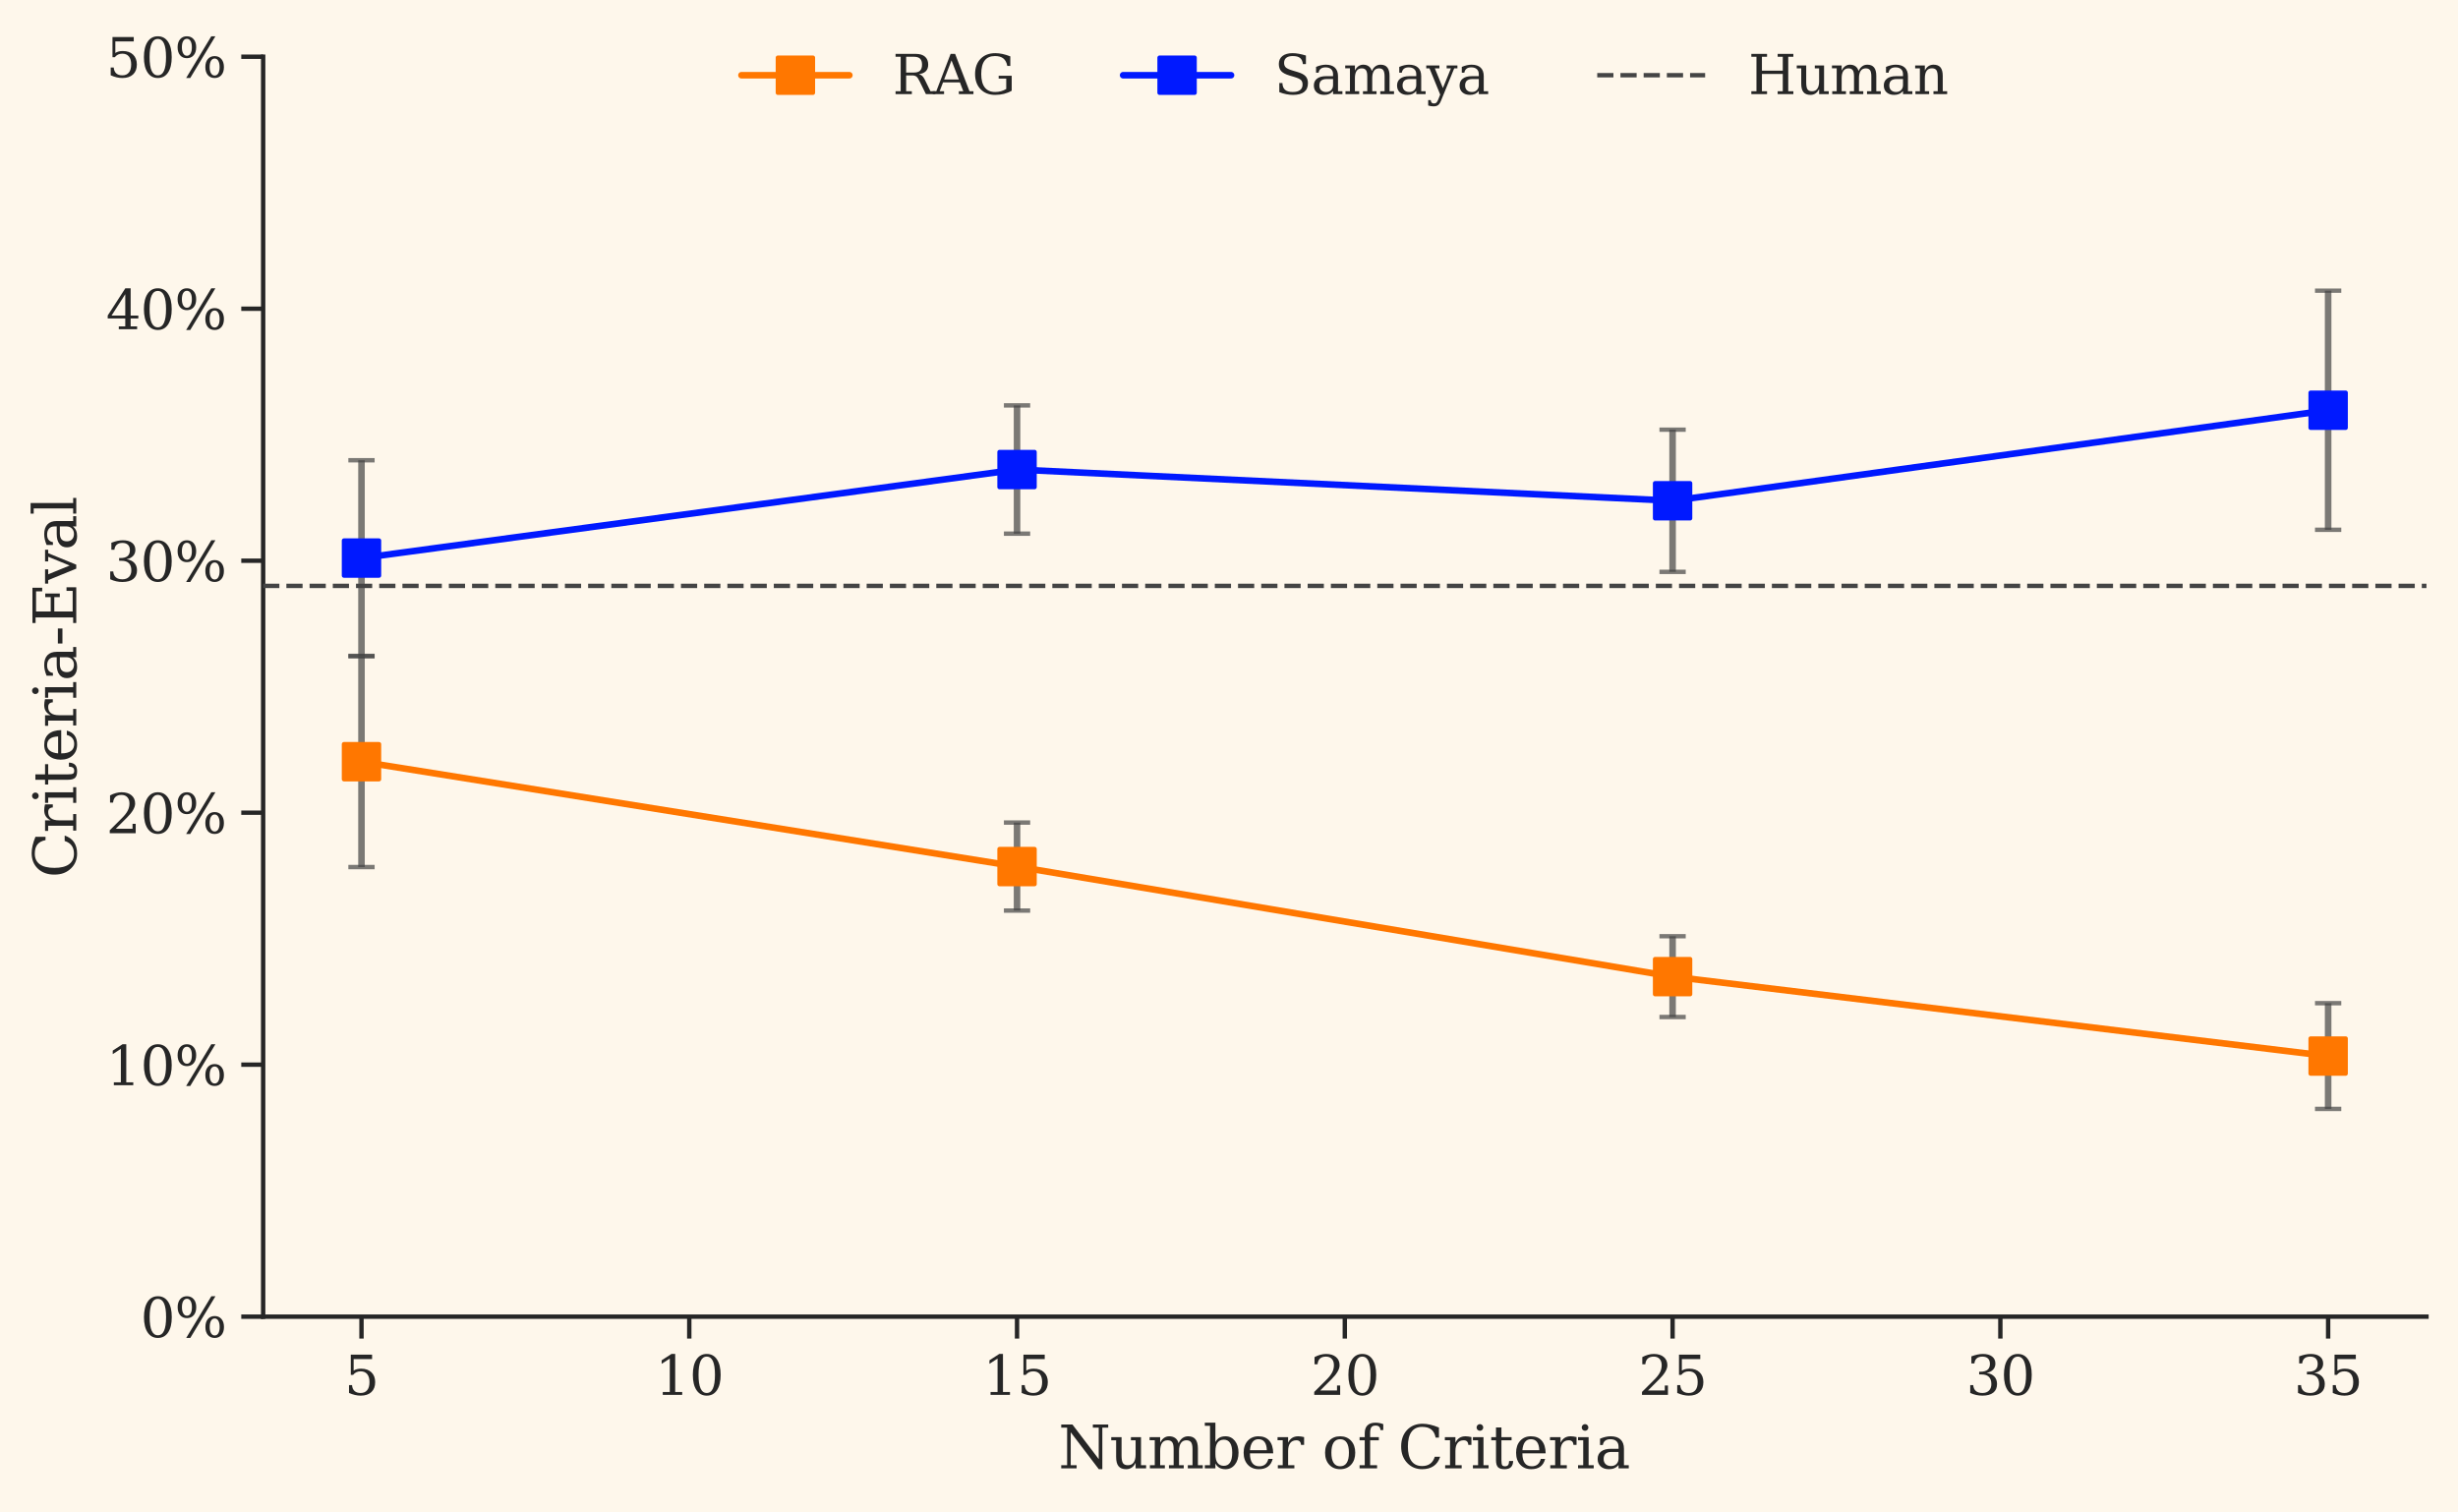 <?xml version="1.0" encoding="utf-8" standalone="no"?>
<!DOCTYPE svg PUBLIC "-//W3C//DTD SVG 1.1//EN"
  "http://www.w3.org/Graphics/SVG/1.1/DTD/svg11.dtd">
<svg xmlns:xlink="http://www.w3.org/1999/xlink" width="561.26pt" height="345.311pt" viewBox="0 0 561.26 345.311" xmlns="http://www.w3.org/2000/svg" version="1.1">
 <defs>
  <style type="text/css">*{stroke-linejoin: round; stroke-linecap: butt}</style>
 </defs>
 <g id="figure_1">
  <g id="patch_1">
   <path d="M 0 345.311 
L 561.26 345.311 
L 561.26 0 
L 0 0 
z
" style="fill: #fef7eb"/>
  </g>
  <g id="axes_1">
   <g id="patch_2">
    <path d="M 60.091 300.68 
L 554.06 300.68 
L 554.06 12.955 
L 60.091 12.955 
z
" style="fill: #fef7eb"/>
   </g>
   <g id="matplotlib.axis_1">
    <g id="xtick_1">
     <g id="line2d_1">
      <defs>
       <path id="m93045c1603" d="M 0 0 
L 0 5 
" style="stroke: #262626"/>
      </defs>
      <g>
       <use xlink:href="#m93045c1603" x="82.544" y="300.68" style="fill: #262626; stroke: #262626"/>
      </g>
     </g>
     <g id="text_1">
      <!-- 5 -->
      <g style="fill: #262626" transform="translate(78.624 318.541) scale(0.123 -0.123)">
       <defs>
        <path id="DejaVuSerif-35" d="M 3219 4666 
L 3219 4153 
L 1081 4153 
L 1081 2816 
Q 1244 2928 1461 2984 
Q 1678 3041 1947 3041 
Q 2703 3041 3140 2622 
Q 3578 2203 3578 1478 
Q 3578 738 3136 323 
Q 2694 -91 1894 -91 
Q 1572 -91 1234 -12 
Q 897 66 544 225 
L 544 1131 
L 897 1131 
Q 925 688 1179 453 
Q 1434 219 1894 219 
Q 2388 219 2653 544 
Q 2919 869 2919 1478 
Q 2919 2084 2655 2407 
Q 2391 2731 1894 2731 
Q 1613 2731 1398 2631 
Q 1184 2531 1019 2322 
L 750 2322 
L 750 4666 
L 3219 4666 
z
" transform="scale(0.016)"/>
       </defs>
       <use xlink:href="#DejaVuSerif-35"/>
      </g>
     </g>
    </g>
    <g id="xtick_2">
     <g id="line2d_2">
      <g>
       <use xlink:href="#m93045c1603" x="157.388" y="300.68" style="fill: #262626; stroke: #262626"/>
      </g>
     </g>
     <g id="text_2">
      <!-- 10 -->
      <g style="fill: #262626" transform="translate(149.549 318.541) scale(0.123 -0.123)">
       <defs>
        <path id="DejaVuSerif-31" d="M 909 0 
L 909 331 
L 1722 331 
L 1722 4213 
L 781 3603 
L 781 4013 
L 1919 4750 
L 2350 4750 
L 2350 331 
L 3163 331 
L 3163 0 
L 909 0 
z
" transform="scale(0.016)"/>
        <path id="DejaVuSerif-30" d="M 2034 219 
Q 2513 219 2750 744 
Q 2988 1269 2988 2328 
Q 2988 3391 2750 3916 
Q 2513 4441 2034 4441 
Q 1556 4441 1318 3916 
Q 1081 3391 1081 2328 
Q 1081 1269 1318 744 
Q 1556 219 2034 219 
z
M 2034 -91 
Q 1275 -91 848 546 
Q 422 1184 422 2328 
Q 422 3475 848 4112 
Q 1275 4750 2034 4750 
Q 2797 4750 3222 4112 
Q 3647 3475 3647 2328 
Q 3647 1184 3222 546 
Q 2797 -91 2034 -91 
z
" transform="scale(0.016)"/>
       </defs>
       <use xlink:href="#DejaVuSerif-31"/>
       <use xlink:href="#DejaVuSerif-30" x="63.623"/>
      </g>
     </g>
    </g>
    <g id="xtick_3">
     <g id="line2d_3">
      <g>
       <use xlink:href="#m93045c1603" x="232.231" y="300.68" style="fill: #262626; stroke: #262626"/>
      </g>
     </g>
     <g id="text_3">
      <!-- 15 -->
      <g style="fill: #262626" transform="translate(224.393 318.541) scale(0.123 -0.123)">
       <use xlink:href="#DejaVuSerif-31"/>
       <use xlink:href="#DejaVuSerif-35" x="63.623"/>
      </g>
     </g>
    </g>
    <g id="xtick_4">
     <g id="line2d_4">
      <g>
       <use xlink:href="#m93045c1603" x="307.075" y="300.68" style="fill: #262626; stroke: #262626"/>
      </g>
     </g>
     <g id="text_4">
      <!-- 20 -->
      <g style="fill: #262626" transform="translate(299.237 318.541) scale(0.123 -0.123)">
       <defs>
        <path id="DejaVuSerif-32" d="M 819 3553 
L 469 3553 
L 469 4384 
Q 803 4563 1142 4656 
Q 1481 4750 1806 4750 
Q 2534 4750 2956 4397 
Q 3378 4044 3378 3438 
Q 3378 2753 2422 1800 
Q 2347 1728 2309 1691 
L 1131 513 
L 3078 513 
L 3078 1088 
L 3444 1088 
L 3444 0 
L 434 0 
L 434 341 
L 1850 1753 
Q 2319 2222 2519 2614 
Q 2719 3006 2719 3438 
Q 2719 3909 2473 4175 
Q 2228 4441 1797 4441 
Q 1350 4441 1106 4219 
Q 863 3997 819 3553 
z
" transform="scale(0.016)"/>
       </defs>
       <use xlink:href="#DejaVuSerif-32"/>
       <use xlink:href="#DejaVuSerif-30" x="63.623"/>
      </g>
     </g>
    </g>
    <g id="xtick_5">
     <g id="line2d_5">
      <g>
       <use xlink:href="#m93045c1603" x="381.919" y="300.68" style="fill: #262626; stroke: #262626"/>
      </g>
     </g>
     <g id="text_5">
      <!-- 25 -->
      <g style="fill: #262626" transform="translate(374.081 318.541) scale(0.123 -0.123)">
       <use xlink:href="#DejaVuSerif-32"/>
       <use xlink:href="#DejaVuSerif-35" x="63.623"/>
      </g>
     </g>
    </g>
    <g id="xtick_6">
     <g id="line2d_6">
      <g>
       <use xlink:href="#m93045c1603" x="456.763" y="300.68" style="fill: #262626; stroke: #262626"/>
      </g>
     </g>
     <g id="text_6">
      <!-- 30 -->
      <g style="fill: #262626" transform="translate(448.924 318.541) scale(0.123 -0.123)">
       <defs>
        <path id="DejaVuSerif-33" d="M 622 4469 
Q 988 4606 1323 4678 
Q 1659 4750 1953 4750 
Q 2638 4750 3022 4454 
Q 3406 4159 3406 3634 
Q 3406 3213 3140 2930 
Q 2875 2647 2388 2547 
Q 2963 2466 3280 2130 
Q 3597 1794 3597 1259 
Q 3597 606 3158 257 
Q 2719 -91 1894 -91 
Q 1528 -91 1179 -12 
Q 831 66 488 225 
L 488 1131 
L 838 1131 
Q 869 681 1141 450 
Q 1413 219 1906 219 
Q 2384 219 2661 495 
Q 2938 772 2938 1253 
Q 2938 1803 2653 2086 
Q 2369 2369 1819 2369 
L 1522 2369 
L 1522 2688 
L 1678 2688 
Q 2225 2688 2498 2914 
Q 2772 3141 2772 3597 
Q 2772 4006 2547 4223 
Q 2322 4441 1900 4441 
Q 1478 4441 1245 4241 
Q 1013 4041 972 3647 
L 622 3647 
L 622 4469 
z
" transform="scale(0.016)"/>
       </defs>
       <use xlink:href="#DejaVuSerif-33"/>
       <use xlink:href="#DejaVuSerif-30" x="63.623"/>
      </g>
     </g>
    </g>
    <g id="xtick_7">
     <g id="line2d_7">
      <g>
       <use xlink:href="#m93045c1603" x="531.607" y="300.68" style="fill: #262626; stroke: #262626"/>
      </g>
     </g>
     <g id="text_7">
      <!-- 35 -->
      <g style="fill: #262626" transform="translate(523.768 318.541) scale(0.123 -0.123)">
       <use xlink:href="#DejaVuSerif-33"/>
       <use xlink:href="#DejaVuSerif-35" x="63.623"/>
      </g>
     </g>
    </g>
    <g id="text_8">
     <!-- Number of Criteria -->
     <g style="fill: #262626" transform="translate(241.65 335.316) scale(0.134 -0.134)">
      <defs>
       <path id="DejaVuSerif-4e" d="M 313 0 
L 313 331 
L 941 331 
L 941 4331 
L 313 4331 
L 313 4666 
L 1509 4666 
L 4306 984 
L 4306 4331 
L 3681 4331 
L 3681 4666 
L 5319 4666 
L 5319 4331 
L 4691 4331 
L 4691 -91 
L 4313 -91 
L 1325 3841 
L 1325 331 
L 1953 331 
L 1953 0 
L 313 0 
z
" transform="scale(0.016)"/>
       <path id="DejaVuSerif-75" d="M 2266 3322 
L 3341 3322 
L 3341 331 
L 3884 331 
L 3884 0 
L 2766 0 
L 2766 588 
Q 2606 256 2353 82 
Q 2100 -91 1766 -91 
Q 1213 -91 952 223 
Q 691 538 691 1209 
L 691 2988 
L 172 2988 
L 172 3322 
L 1269 3322 
L 1269 1388 
Q 1269 781 1417 556 
Q 1566 331 1947 331 
Q 2347 331 2556 625 
Q 2766 919 2766 1478 
L 2766 2988 
L 2266 2988 
L 2266 3322 
z
" transform="scale(0.016)"/>
       <path id="DejaVuSerif-6d" d="M 3316 2675 
Q 3481 3041 3739 3227 
Q 3997 3413 4341 3413 
Q 4863 3413 5119 3089 
Q 5375 2766 5375 2113 
L 5375 331 
L 5894 331 
L 5894 0 
L 4300 0 
L 4300 331 
L 4800 331 
L 4800 2047 
Q 4800 2556 4650 2772 
Q 4500 2988 4153 2988 
Q 3769 2988 3567 2697 
Q 3366 2406 3366 1850 
L 3366 331 
L 3866 331 
L 3866 0 
L 2291 0 
L 2291 331 
L 2791 331 
L 2791 2069 
Q 2791 2566 2641 2777 
Q 2491 2988 2144 2988 
Q 1759 2988 1557 2697 
Q 1356 2406 1356 1850 
L 1356 331 
L 1856 331 
L 1856 0 
L 263 0 
L 263 331 
L 781 331 
L 781 2994 
L 231 2994 
L 231 3322 
L 1356 3322 
L 1356 2731 
Q 1516 3063 1762 3238 
Q 2009 3413 2322 3413 
Q 2709 3413 2968 3220 
Q 3228 3028 3316 2675 
z
" transform="scale(0.016)"/>
       <path id="DejaVuSerif-62" d="M 738 331 
L 738 4531 
L 184 4531 
L 184 4863 
L 1313 4863 
L 1313 2803 
Q 1481 3116 1742 3264 
Q 2003 3413 2388 3413 
Q 3000 3413 3387 2928 
Q 3775 2444 3775 1663 
Q 3775 881 3387 395 
Q 3000 -91 2388 -91 
Q 2003 -91 1742 57 
Q 1481 206 1313 519 
L 1313 0 
L 184 0 
L 184 331 
L 738 331 
z
M 1313 1497 
Q 1313 897 1542 583 
Q 1772 269 2209 269 
Q 2650 269 2876 622 
Q 3103 975 3103 1663 
Q 3103 2353 2876 2703 
Q 2650 3053 2209 3053 
Q 1772 3053 1542 2737 
Q 1313 2422 1313 1825 
L 1313 1497 
z
" transform="scale(0.016)"/>
       <path id="DejaVuSerif-65" d="M 3469 1600 
L 991 1600 
L 991 1575 
Q 991 903 1244 561 
Q 1497 219 1991 219 
Q 2369 219 2611 417 
Q 2853 616 2950 1006 
L 3413 1006 
Q 3275 459 2904 184 
Q 2534 -91 1931 -91 
Q 1203 -91 761 389 
Q 319 869 319 1663 
Q 319 2450 753 2931 
Q 1188 3413 1894 3413 
Q 2647 3413 3050 2948 
Q 3453 2484 3469 1600 
z
M 2791 1931 
Q 2772 2513 2545 2808 
Q 2319 3103 1894 3103 
Q 1497 3103 1269 2806 
Q 1041 2509 991 1931 
L 2791 1931 
z
" transform="scale(0.016)"/>
       <path id="DejaVuSerif-72" d="M 3059 3328 
L 3059 2497 
L 2728 2497 
Q 2713 2744 2591 2866 
Q 2469 2988 2234 2988 
Q 1809 2988 1582 2694 
Q 1356 2400 1356 1850 
L 1356 331 
L 2022 331 
L 2022 0 
L 263 0 
L 263 331 
L 781 331 
L 781 2994 
L 231 2994 
L 231 3322 
L 1356 3322 
L 1356 2731 
Q 1525 3078 1790 3245 
Q 2056 3413 2438 3413 
Q 2578 3413 2733 3391 
Q 2888 3369 3059 3328 
z
" transform="scale(0.016)"/>
       <path id="DejaVuSerif-20" transform="scale(0.016)"/>
       <path id="DejaVuSerif-6f" d="M 1925 219 
Q 2388 219 2623 584 
Q 2859 950 2859 1663 
Q 2859 2375 2623 2739 
Q 2388 3103 1925 3103 
Q 1463 3103 1227 2739 
Q 991 2375 991 1663 
Q 991 950 1228 584 
Q 1466 219 1925 219 
z
M 1925 -91 
Q 1200 -91 759 389 
Q 319 869 319 1663 
Q 319 2456 758 2934 
Q 1197 3413 1925 3413 
Q 2653 3413 3092 2934 
Q 3531 2456 3531 1663 
Q 3531 869 3092 389 
Q 2653 -91 1925 -91 
z
" transform="scale(0.016)"/>
       <path id="DejaVuSerif-66" d="M 2753 4078 
L 2450 4078 
Q 2447 4313 2317 4434 
Q 2188 4556 1941 4556 
Q 1619 4556 1487 4379 
Q 1356 4203 1356 3750 
L 1356 3322 
L 2284 3322 
L 2284 2988 
L 1356 2988 
L 1356 331 
L 2094 331 
L 2094 0 
L 231 0 
L 231 331 
L 781 331 
L 781 2988 
L 231 2988 
L 231 3322 
L 781 3322 
L 781 3738 
Q 781 4294 1070 4578 
Q 1359 4863 1919 4863 
Q 2128 4863 2337 4825 
Q 2547 4788 2753 4709 
L 2753 4078 
z
" transform="scale(0.016)"/>
       <path id="DejaVuSerif-43" d="M 4513 1234 
Q 4306 581 3820 245 
Q 3334 -91 2591 -91 
Q 2134 -91 1743 65 
Q 1353 222 1050 525 
Q 700 875 529 1320 
Q 359 1766 359 2328 
Q 359 3416 987 4083 
Q 1616 4750 2644 4750 
Q 3025 4750 3456 4650 
Q 3888 4550 4384 4347 
L 4384 3272 
L 4031 3272 
Q 3916 3859 3567 4137 
Q 3219 4416 2591 4416 
Q 1844 4416 1459 3886 
Q 1075 3356 1075 2328 
Q 1075 1303 1459 773 
Q 1844 244 2591 244 
Q 3113 244 3450 492 
Q 3788 741 3938 1234 
L 4513 1234 
z
" transform="scale(0.016)"/>
       <path id="DejaVuSerif-69" d="M 622 4353 
Q 622 4497 726 4603 
Q 831 4709 978 4709 
Q 1122 4709 1226 4603 
Q 1331 4497 1331 4353 
Q 1331 4206 1228 4103 
Q 1125 4000 978 4000 
Q 831 4000 726 4103 
Q 622 4206 622 4353 
z
M 1356 331 
L 1900 331 
L 1900 0 
L 231 0 
L 231 331 
L 781 331 
L 781 2988 
L 231 2988 
L 231 3322 
L 1356 3322 
L 1356 331 
z
" transform="scale(0.016)"/>
       <path id="DejaVuSerif-74" d="M 691 2988 
L 184 2988 
L 184 3322 
L 691 3322 
L 691 4353 
L 1269 4353 
L 1269 3322 
L 2350 3322 
L 2350 2988 
L 1269 2988 
L 1269 878 
Q 1269 456 1350 337 
Q 1431 219 1650 219 
Q 1875 219 1978 351 
Q 2081 484 2088 781 
L 2522 781 
Q 2497 328 2275 118 
Q 2053 -91 1600 -91 
Q 1103 -91 897 129 
Q 691 350 691 878 
L 691 2988 
z
" transform="scale(0.016)"/>
       <path id="DejaVuSerif-61" d="M 2547 1044 
L 2547 1747 
L 1806 1747 
Q 1378 1747 1168 1562 
Q 959 1378 959 997 
Q 959 650 1171 447 
Q 1384 244 1747 244 
Q 2106 244 2326 466 
Q 2547 688 2547 1044 
z
M 3122 2075 
L 3122 331 
L 3634 331 
L 3634 0 
L 2547 0 
L 2547 359 
Q 2356 128 2106 18 
Q 1856 -91 1522 -91 
Q 969 -91 644 203 
Q 319 497 319 997 
Q 319 1513 691 1797 
Q 1063 2081 1741 2081 
L 2547 2081 
L 2547 2309 
Q 2547 2688 2317 2895 
Q 2088 3103 1672 3103 
Q 1328 3103 1125 2947 
Q 922 2791 872 2484 
L 575 2484 
L 575 3156 
Q 875 3284 1158 3348 
Q 1441 3413 1709 3413 
Q 2400 3413 2761 3070 
Q 3122 2728 3122 2075 
z
" transform="scale(0.016)"/>
      </defs>
      <use xlink:href="#DejaVuSerif-4e"/>
      <use xlink:href="#DejaVuSerif-75" x="87.5"/>
      <use xlink:href="#DejaVuSerif-6d" x="151.904"/>
      <use xlink:href="#DejaVuSerif-62" x="246.729"/>
      <use xlink:href="#DejaVuSerif-65" x="310.742"/>
      <use xlink:href="#DejaVuSerif-72" x="369.922"/>
      <use xlink:href="#DejaVuSerif-20" x="417.725"/>
      <use xlink:href="#DejaVuSerif-6f" x="449.512"/>
      <use xlink:href="#DejaVuSerif-66" x="509.717"/>
      <use xlink:href="#DejaVuSerif-20" x="546.729"/>
      <use xlink:href="#DejaVuSerif-43" x="578.516"/>
      <use xlink:href="#DejaVuSerif-72" x="655.029"/>
      <use xlink:href="#DejaVuSerif-69" x="702.832"/>
      <use xlink:href="#DejaVuSerif-74" x="734.814"/>
      <use xlink:href="#DejaVuSerif-65" x="775"/>
      <use xlink:href="#DejaVuSerif-72" x="834.18"/>
      <use xlink:href="#DejaVuSerif-69" x="881.982"/>
      <use xlink:href="#DejaVuSerif-61" x="913.965"/>
     </g>
    </g>
   </g>
   <g id="matplotlib.axis_2">
    <g id="ytick_1">
     <g id="line2d_8">
      <defs>
       <path id="mefb60a1397" d="M 0 0 
L -5 0 
" style="stroke: #262626"/>
      </defs>
      <g>
       <use xlink:href="#mefb60a1397" x="60.091" y="300.68" style="fill: #262626; stroke: #262626"/>
      </g>
     </g>
     <g id="text_9">
      <!-- 0% -->
      <g style="fill: #262626" transform="translate(32.046 305.361) scale(0.123 -0.123)">
       <defs>
        <path id="DejaVuSerif-25" d="M 1434 4459 
Q 1159 4459 1004 4200 
Q 850 3941 850 3475 
Q 850 3016 1008 2753 
Q 1166 2491 1434 2491 
Q 1700 2491 1854 2752 
Q 2009 3013 2009 3475 
Q 2009 3938 1854 4198 
Q 1700 4459 1434 4459 
z
M 4653 2169 
Q 4381 2169 4226 1906 
Q 4072 1644 4072 1178 
Q 4072 719 4228 458 
Q 4384 197 4653 197 
Q 4922 197 5075 458 
Q 5228 719 5228 1178 
Q 5228 1641 5073 1905 
Q 4919 2169 4653 2169 
z
M 4653 2450 
Q 5147 2450 5437 2106 
Q 5728 1763 5728 1178 
Q 5728 594 5436 251 
Q 5144 -91 4653 -91 
Q 4153 -91 3862 251 
Q 3572 594 3572 1178 
Q 3572 1766 3864 2108 
Q 4156 2450 4653 2450 
z
M 4263 4750 
L 4738 4750 
L 1819 -91 
L 1344 -91 
L 4263 4750 
z
M 1428 4750 
Q 1922 4750 2215 4408 
Q 2509 4066 2509 3481 
Q 2509 2891 2217 2550 
Q 1925 2209 1428 2209 
Q 931 2209 642 2551 
Q 353 2894 353 3481 
Q 353 4063 643 4406 
Q 934 4750 1428 4750 
z
" transform="scale(0.016)"/>
       </defs>
       <use xlink:href="#DejaVuSerif-30"/>
       <use xlink:href="#DejaVuSerif-25" x="63.623"/>
      </g>
     </g>
    </g>
    <g id="ytick_2">
     <g id="line2d_9">
      <g>
       <use xlink:href="#mefb60a1397" x="60.091" y="243.135" style="fill: #262626; stroke: #262626"/>
      </g>
     </g>
     <g id="text_10">
      <!-- 10% -->
      <g style="fill: #262626" transform="translate(24.207 247.816) scale(0.123 -0.123)">
       <use xlink:href="#DejaVuSerif-31"/>
       <use xlink:href="#DejaVuSerif-30" x="63.623"/>
       <use xlink:href="#DejaVuSerif-25" x="127.246"/>
      </g>
     </g>
    </g>
    <g id="ytick_3">
     <g id="line2d_10">
      <g>
       <use xlink:href="#mefb60a1397" x="60.091" y="185.59" style="fill: #262626; stroke: #262626"/>
      </g>
     </g>
     <g id="text_11">
      <!-- 20% -->
      <g style="fill: #262626" transform="translate(24.207 190.271) scale(0.123 -0.123)">
       <use xlink:href="#DejaVuSerif-32"/>
       <use xlink:href="#DejaVuSerif-30" x="63.623"/>
       <use xlink:href="#DejaVuSerif-25" x="127.246"/>
      </g>
     </g>
    </g>
    <g id="ytick_4">
     <g id="line2d_11">
      <g>
       <use xlink:href="#mefb60a1397" x="60.091" y="128.045" style="fill: #262626; stroke: #262626"/>
      </g>
     </g>
     <g id="text_12">
      <!-- 30% -->
      <g style="fill: #262626" transform="translate(24.207 132.725) scale(0.123 -0.123)">
       <use xlink:href="#DejaVuSerif-33"/>
       <use xlink:href="#DejaVuSerif-30" x="63.623"/>
       <use xlink:href="#DejaVuSerif-25" x="127.246"/>
      </g>
     </g>
    </g>
    <g id="ytick_5">
     <g id="line2d_12">
      <g>
       <use xlink:href="#mefb60a1397" x="60.091" y="70.5" style="fill: #262626; stroke: #262626"/>
      </g>
     </g>
     <g id="text_13">
      <!-- 40% -->
      <g style="fill: #262626" transform="translate(24.207 75.18) scale(0.123 -0.123)">
       <defs>
        <path id="DejaVuSerif-34" d="M 2234 1581 
L 2234 4063 
L 641 1581 
L 2234 1581 
z
M 3609 0 
L 1484 0 
L 1484 331 
L 2234 331 
L 2234 1247 
L 197 1247 
L 197 1588 
L 2241 4750 
L 2859 4750 
L 2859 1581 
L 3750 1581 
L 3750 1247 
L 2859 1247 
L 2859 331 
L 3609 331 
L 3609 0 
z
" transform="scale(0.016)"/>
       </defs>
       <use xlink:href="#DejaVuSerif-34"/>
       <use xlink:href="#DejaVuSerif-30" x="63.623"/>
       <use xlink:href="#DejaVuSerif-25" x="127.246"/>
      </g>
     </g>
    </g>
    <g id="ytick_6">
     <g id="line2d_13">
      <g>
       <use xlink:href="#mefb60a1397" x="60.091" y="12.955" style="fill: #262626; stroke: #262626"/>
      </g>
     </g>
     <g id="text_14">
      <!-- 50% -->
      <g style="fill: #262626" transform="translate(24.207 17.635) scale(0.123 -0.123)">
       <use xlink:href="#DejaVuSerif-35"/>
       <use xlink:href="#DejaVuSerif-30" x="63.623"/>
       <use xlink:href="#DejaVuSerif-25" x="127.246"/>
      </g>
     </g>
    </g>
    <g id="text_15">
     <!-- Criteria-Eval -->
     <g style="fill: #262626" transform="translate(17.412 200.496) rotate(-90) scale(0.134 -0.134)">
      <defs>
       <path id="DejaVuSerif-2d" d="M 281 1959 
L 1881 1959 
L 1881 1472 
L 281 1472 
L 281 1959 
z
" transform="scale(0.016)"/>
       <path id="DejaVuSerif-45" d="M 353 0 
L 353 331 
L 947 331 
L 947 4331 
L 353 4331 
L 353 4666 
L 4109 4666 
L 4109 3628 
L 3725 3628 
L 3725 4281 
L 1581 4281 
L 1581 2719 
L 3109 2719 
L 3109 3303 
L 3494 3303 
L 3494 1753 
L 3109 1753 
L 3109 2338 
L 1581 2338 
L 1581 384 
L 3775 384 
L 3775 1038 
L 4159 1038 
L 4159 0 
L 353 0 
z
" transform="scale(0.016)"/>
       <path id="DejaVuSerif-76" d="M 1581 0 
L 359 2988 
L -19 2988 
L -19 3322 
L 1509 3322 
L 1509 2988 
L 978 2988 
L 1913 703 
L 2847 2988 
L 2350 2988 
L 2350 3322 
L 3597 3322 
L 3597 2988 
L 3225 2988 
L 2003 0 
L 1581 0 
z
" transform="scale(0.016)"/>
       <path id="DejaVuSerif-6c" d="M 1313 331 
L 1856 331 
L 1856 0 
L 184 0 
L 184 331 
L 738 331 
L 738 4531 
L 184 4531 
L 184 4863 
L 1313 4863 
L 1313 331 
z
" transform="scale(0.016)"/>
      </defs>
      <use xlink:href="#DejaVuSerif-43"/>
      <use xlink:href="#DejaVuSerif-72" x="76.514"/>
      <use xlink:href="#DejaVuSerif-69" x="124.316"/>
      <use xlink:href="#DejaVuSerif-74" x="156.299"/>
      <use xlink:href="#DejaVuSerif-65" x="196.484"/>
      <use xlink:href="#DejaVuSerif-72" x="255.664"/>
      <use xlink:href="#DejaVuSerif-69" x="303.467"/>
      <use xlink:href="#DejaVuSerif-61" x="335.449"/>
      <use xlink:href="#DejaVuSerif-2d" x="395.068"/>
      <use xlink:href="#DejaVuSerif-45" x="428.857"/>
      <use xlink:href="#DejaVuSerif-76" x="501.855"/>
      <use xlink:href="#DejaVuSerif-61" x="558.35"/>
      <use xlink:href="#DejaVuSerif-6c" x="617.969"/>
     </g>
    </g>
   </g>
   <g id="LineCollection_1">
    <path d="M 82.544 198.01 
L 82.544 149.877 
" clip-path="url(#p52adc49595)" style="fill: none; stroke: #444444; stroke-opacity: 0.7; stroke-width: 1.5"/>
    <path d="M 232.231 207.942 
L 232.231 187.844 
" clip-path="url(#p52adc49595)" style="fill: none; stroke: #444444; stroke-opacity: 0.7; stroke-width: 1.5"/>
    <path d="M 381.919 232.253 
L 381.919 213.804 
" clip-path="url(#p52adc49595)" style="fill: none; stroke: #444444; stroke-opacity: 0.7; stroke-width: 1.5"/>
    <path d="M 531.607 253.237 
L 531.607 229.096 
" clip-path="url(#p52adc49595)" style="fill: none; stroke: #444444; stroke-opacity: 0.7; stroke-width: 1.5"/>
   </g>
   <g id="line2d_14">
    <defs>
     <path id="m83f463023f" d="M 3 0 
L -3 -0 
" style="stroke: #444444; stroke-opacity: 0.7"/>
    </defs>
    <g clip-path="url(#p52adc49595)">
     <use xlink:href="#m83f463023f" x="82.544" y="198.01" style="fill: #444444; fill-opacity: 0.7; stroke: #444444; stroke-opacity: 0.7"/>
     <use xlink:href="#m83f463023f" x="232.231" y="207.942" style="fill: #444444; fill-opacity: 0.7; stroke: #444444; stroke-opacity: 0.7"/>
     <use xlink:href="#m83f463023f" x="381.919" y="232.253" style="fill: #444444; fill-opacity: 0.7; stroke: #444444; stroke-opacity: 0.7"/>
     <use xlink:href="#m83f463023f" x="531.607" y="253.237" style="fill: #444444; fill-opacity: 0.7; stroke: #444444; stroke-opacity: 0.7"/>
    </g>
   </g>
   <g id="line2d_15">
    <g clip-path="url(#p52adc49595)">
     <use xlink:href="#m83f463023f" x="82.544" y="149.877" style="fill: #444444; fill-opacity: 0.7; stroke: #444444; stroke-opacity: 0.7"/>
     <use xlink:href="#m83f463023f" x="232.231" y="187.844" style="fill: #444444; fill-opacity: 0.7; stroke: #444444; stroke-opacity: 0.7"/>
     <use xlink:href="#m83f463023f" x="381.919" y="213.804" style="fill: #444444; fill-opacity: 0.7; stroke: #444444; stroke-opacity: 0.7"/>
     <use xlink:href="#m83f463023f" x="531.607" y="229.096" style="fill: #444444; fill-opacity: 0.7; stroke: #444444; stroke-opacity: 0.7"/>
    </g>
   </g>
   <g id="LineCollection_2">
    <path d="M 82.544 149.787 
L 82.544 105.101 
" clip-path="url(#p52adc49595)" style="fill: none; stroke: #444444; stroke-opacity: 0.7; stroke-width: 1.5"/>
    <path d="M 232.231 121.874 
L 232.231 92.583 
" clip-path="url(#p52adc49595)" style="fill: none; stroke: #444444; stroke-opacity: 0.7; stroke-width: 1.5"/>
    <path d="M 381.919 130.592 
L 381.919 98.124 
" clip-path="url(#p52adc49595)" style="fill: none; stroke: #444444; stroke-opacity: 0.7; stroke-width: 1.5"/>
    <path d="M 531.607 120.987 
L 531.607 66.379 
" clip-path="url(#p52adc49595)" style="fill: none; stroke: #444444; stroke-opacity: 0.7; stroke-width: 1.5"/>
   </g>
   <g id="line2d_16">
    <g clip-path="url(#p52adc49595)">
     <use xlink:href="#m83f463023f" x="82.544" y="149.787" style="fill: #444444; fill-opacity: 0.7; stroke: #444444; stroke-opacity: 0.7"/>
     <use xlink:href="#m83f463023f" x="232.231" y="121.874" style="fill: #444444; fill-opacity: 0.7; stroke: #444444; stroke-opacity: 0.7"/>
     <use xlink:href="#m83f463023f" x="381.919" y="130.592" style="fill: #444444; fill-opacity: 0.7; stroke: #444444; stroke-opacity: 0.7"/>
     <use xlink:href="#m83f463023f" x="531.607" y="120.987" style="fill: #444444; fill-opacity: 0.7; stroke: #444444; stroke-opacity: 0.7"/>
    </g>
   </g>
   <g id="line2d_17">
    <g clip-path="url(#p52adc49595)">
     <use xlink:href="#m83f463023f" x="82.544" y="105.101" style="fill: #444444; fill-opacity: 0.7; stroke: #444444; stroke-opacity: 0.7"/>
     <use xlink:href="#m83f463023f" x="232.231" y="92.583" style="fill: #444444; fill-opacity: 0.7; stroke: #444444; stroke-opacity: 0.7"/>
     <use xlink:href="#m83f463023f" x="381.919" y="98.124" style="fill: #444444; fill-opacity: 0.7; stroke: #444444; stroke-opacity: 0.7"/>
     <use xlink:href="#m83f463023f" x="531.607" y="66.379" style="fill: #444444; fill-opacity: 0.7; stroke: #444444; stroke-opacity: 0.7"/>
    </g>
   </g>
   <g id="line2d_18">
    <path d="M 82.544 173.944 
L 232.231 197.893 
L 381.919 223.028 
L 531.607 241.166 
" clip-path="url(#p52adc49595)" style="fill: none; stroke: #ff7700; stroke-width: 1.5; stroke-linecap: round"/>
    <defs>
     <path id="m339d119a0d" d="M -4 4 
L 4 4 
L 4 -4 
L -4 -4 
z
" style="stroke: #ff7700; stroke-linejoin: miter"/>
    </defs>
    <g clip-path="url(#p52adc49595)">
     <use xlink:href="#m339d119a0d" x="82.544" y="173.944" style="fill: #ff7700; stroke: #ff7700; stroke-linejoin: miter"/>
     <use xlink:href="#m339d119a0d" x="232.231" y="197.893" style="fill: #ff7700; stroke: #ff7700; stroke-linejoin: miter"/>
     <use xlink:href="#m339d119a0d" x="381.919" y="223.028" style="fill: #ff7700; stroke: #ff7700; stroke-linejoin: miter"/>
     <use xlink:href="#m339d119a0d" x="531.607" y="241.166" style="fill: #ff7700; stroke: #ff7700; stroke-linejoin: miter"/>
    </g>
   </g>
   <g id="line2d_19">
    <path d="M 82.544 127.444 
L 232.231 107.229 
L 381.919 114.358 
L 531.607 93.683 
" clip-path="url(#p52adc49595)" style="fill: none; stroke: #0019ff; stroke-width: 1.5; stroke-linecap: round"/>
    <defs>
     <path id="m186b430180" d="M -4 4 
L 4 4 
L 4 -4 
L -4 -4 
z
" style="stroke: #0019ff; stroke-linejoin: miter"/>
    </defs>
    <g clip-path="url(#p52adc49595)">
     <use xlink:href="#m186b430180" x="82.544" y="127.444" style="fill: #0019ff; stroke: #0019ff; stroke-linejoin: miter"/>
     <use xlink:href="#m186b430180" x="232.231" y="107.229" style="fill: #0019ff; stroke: #0019ff; stroke-linejoin: miter"/>
     <use xlink:href="#m186b430180" x="381.919" y="114.358" style="fill: #0019ff; stroke: #0019ff; stroke-linejoin: miter"/>
     <use xlink:href="#m186b430180" x="531.607" y="93.683" style="fill: #0019ff; stroke: #0019ff; stroke-linejoin: miter"/>
    </g>
   </g>
   <g id="patch_3">
    <path d="M 60.091 300.68 
L 60.091 12.955 
" style="fill: none; stroke: #262626; stroke-linejoin: miter; stroke-linecap: square"/>
   </g>
   <g id="patch_4">
    <path d="M 60.091 300.68 
L 554.06 300.68 
" style="fill: none; stroke: #262626; stroke-linejoin: miter; stroke-linecap: square"/>
   </g>
   <g id="line2d_20">
    <path d="M 60.091 133.799 
L 554.06 133.799 
" clip-path="url(#p52adc49595)" style="fill: none; stroke-dasharray: 3.7,1.6; stroke-dashoffset: 0; stroke: #444444"/>
   </g>
   <g id="legend_1">
    <g id="line2d_21">
     <path d="M 169.302 17.177 
L 181.622 17.177 
L 193.942 17.177 
" style="fill: none; stroke: #ff7700; stroke-width: 1.5; stroke-linecap: round"/>
     <g>
      <use xlink:href="#m339d119a0d" x="181.622" y="17.177" style="fill: #ff7700; stroke: #ff7700; stroke-linejoin: miter"/>
     </g>
    </g>
    <g id="text_16">
     <!-- RAG -->
     <g style="fill: #262626" transform="translate(203.798 21.489) scale(0.123 -0.123)">
      <defs>
       <path id="DejaVuSerif-52" d="M 3066 2316 
Q 3284 2256 3442 2114 
Q 3600 1972 3725 1716 
L 4403 331 
L 4972 331 
L 4972 0 
L 3872 0 
L 3144 1484 
Q 2934 1916 2759 2042 
Q 2584 2169 2278 2169 
L 1581 2169 
L 1581 331 
L 2241 331 
L 2241 0 
L 353 0 
L 353 331 
L 947 331 
L 947 4331 
L 353 4331 
L 353 4666 
L 2719 4666 
Q 3400 4666 3770 4341 
Q 4141 4016 4141 3419 
Q 4141 2938 3870 2661 
Q 3600 2384 3066 2316 
z
M 1581 2503 
L 2503 2503 
Q 2975 2503 3200 2726 
Q 3425 2950 3425 3419 
Q 3425 3888 3200 4109 
Q 2975 4331 2503 4331 
L 1581 4331 
L 1581 2503 
z
" transform="scale(0.016)"/>
       <path id="DejaVuSerif-41" d="M 1281 1691 
L 2994 1691 
L 2138 3909 
L 1281 1691 
z
M -38 0 
L -38 331 
L 372 331 
L 2034 4666 
L 2559 4666 
L 4225 331 
L 4684 331 
L 4684 0 
L 2988 0 
L 2988 331 
L 3506 331 
L 3116 1356 
L 1153 1356 
L 763 331 
L 1275 331 
L 1275 0 
L -38 0 
z
" transform="scale(0.016)"/>
       <path id="DejaVuSerif-47" d="M 4097 3272 
Q 3988 3856 3641 4136 
Q 3294 4416 2675 4416 
Q 1869 4416 1472 3897 
Q 1075 3378 1075 2328 
Q 1075 1300 1484 772 
Q 1894 244 2688 244 
Q 3041 244 3362 331 
Q 3684 419 3975 594 
L 3975 1797 
L 3097 1797 
L 3097 2131 
L 4609 2131 
L 4609 391 
Q 4194 150 3714 29 
Q 3234 -91 2688 -91 
Q 1631 -91 995 570 
Q 359 1231 359 2328 
Q 359 3434 996 4092 
Q 1634 4750 2713 4750 
Q 3113 4750 3539 4658 
Q 3966 4566 4447 4378 
L 4447 3272 
L 4097 3272 
z
" transform="scale(0.016)"/>
      </defs>
      <use xlink:href="#DejaVuSerif-52"/>
      <use xlink:href="#DejaVuSerif-41" x="75.293"/>
      <use xlink:href="#DejaVuSerif-47" x="147.51"/>
     </g>
    </g>
    <g id="line2d_22">
     <path d="M 256.455 17.177 
L 268.775 17.177 
L 281.095 17.177 
" style="fill: none; stroke: #0019ff; stroke-width: 1.5; stroke-linecap: round"/>
     <g>
      <use xlink:href="#m186b430180" x="268.775" y="17.177" style="fill: #0019ff; stroke: #0019ff; stroke-linejoin: miter"/>
     </g>
    </g>
    <g id="text_17">
     <!-- Samaya -->
     <g style="fill: #262626" transform="translate(290.951 21.489) scale(0.123 -0.123)">
      <defs>
       <path id="DejaVuSerif-53" d="M 594 225 
L 594 1288 
L 953 1284 
Q 969 753 1261 498 
Q 1553 244 2150 244 
Q 2706 244 2998 464 
Q 3291 684 3291 1106 
Q 3291 1444 3114 1625 
Q 2938 1806 2369 1978 
L 1753 2163 
Q 1084 2366 811 2669 
Q 538 2972 538 3500 
Q 538 4094 959 4422 
Q 1381 4750 2144 4750 
Q 2469 4750 2856 4679 
Q 3244 4609 3681 4475 
L 3681 3481 
L 3328 3481 
Q 3275 3975 2998 4195 
Q 2722 4416 2156 4416 
Q 1663 4416 1405 4214 
Q 1147 4013 1147 3628 
Q 1147 3294 1340 3103 
Q 1534 2913 2163 2725 
L 2741 2553 
Q 3375 2363 3645 2067 
Q 3916 1772 3916 1275 
Q 3916 597 3481 253 
Q 3047 -91 2188 -91 
Q 1803 -91 1404 -12 
Q 1006 66 594 225 
z
" transform="scale(0.016)"/>
       <path id="DejaVuSerif-79" d="M 1381 -609 
L 1600 -56 
L 359 2988 
L -19 2988 
L -19 3322 
L 1509 3322 
L 1509 2988 
L 978 2988 
L 1913 703 
L 2847 2988 
L 2350 2988 
L 2350 3322 
L 3597 3322 
L 3597 2988 
L 3225 2988 
L 1703 -750 
Q 1547 -1138 1356 -1280 
Q 1166 -1422 819 -1422 
Q 672 -1422 517 -1397 
Q 363 -1372 206 -1325 
L 206 -691 
L 500 -691 
Q 519 -903 608 -995 
Q 697 -1088 884 -1088 
Q 1056 -1088 1161 -992 
Q 1266 -897 1381 -609 
z
" transform="scale(0.016)"/>
      </defs>
      <use xlink:href="#DejaVuSerif-53"/>
      <use xlink:href="#DejaVuSerif-61" x="68.506"/>
      <use xlink:href="#DejaVuSerif-6d" x="128.125"/>
      <use xlink:href="#DejaVuSerif-61" x="222.949"/>
      <use xlink:href="#DejaVuSerif-79" x="282.568"/>
      <use xlink:href="#DejaVuSerif-61" x="339.062"/>
     </g>
    </g>
    <g id="line2d_23">
     <path d="M 364.711 17.177 
L 377.031 17.177 
L 389.351 17.177 
" style="fill: none; stroke-dasharray: 3.7,1.6; stroke-dashoffset: 0; stroke: #444444"/>
    </g>
    <g id="text_18">
     <!-- Human -->
     <g style="fill: #262626" transform="translate(399.207 21.489) scale(0.123 -0.123)">
      <defs>
       <path id="DejaVuSerif-48" d="M 353 0 
L 353 331 
L 947 331 
L 947 4331 
L 353 4331 
L 353 4666 
L 2175 4666 
L 2175 4331 
L 1581 4331 
L 1581 2719 
L 4000 2719 
L 4000 4331 
L 3406 4331 
L 3406 4666 
L 5228 4666 
L 5228 4331 
L 4634 4331 
L 4634 331 
L 5228 331 
L 5228 0 
L 3406 0 
L 3406 331 
L 4000 331 
L 4000 2338 
L 1581 2338 
L 1581 331 
L 2175 331 
L 2175 0 
L 353 0 
z
" transform="scale(0.016)"/>
       <path id="DejaVuSerif-6e" d="M 263 0 
L 263 331 
L 781 331 
L 781 2988 
L 231 2988 
L 231 3322 
L 1356 3322 
L 1356 2731 
Q 1516 3069 1770 3241 
Q 2025 3413 2363 3413 
Q 2913 3413 3172 3097 
Q 3431 2781 3431 2113 
L 3431 331 
L 3944 331 
L 3944 0 
L 2356 0 
L 2356 331 
L 2853 331 
L 2853 1931 
Q 2853 2541 2703 2767 
Q 2553 2994 2175 2994 
Q 1775 2994 1565 2701 
Q 1356 2409 1356 1850 
L 1356 331 
L 1856 331 
L 1856 0 
L 263 0 
z
" transform="scale(0.016)"/>
      </defs>
      <use xlink:href="#DejaVuSerif-48"/>
      <use xlink:href="#DejaVuSerif-75" x="87.207"/>
      <use xlink:href="#DejaVuSerif-6d" x="151.611"/>
      <use xlink:href="#DejaVuSerif-61" x="246.436"/>
      <use xlink:href="#DejaVuSerif-6e" x="306.055"/>
     </g>
    </g>
   </g>
  </g>
 </g>
 <defs>
  <clipPath id="p52adc49595">
   <rect x="60.091" y="12.955" width="493.97" height="287.726"/>
  </clipPath>
 </defs>
</svg>
